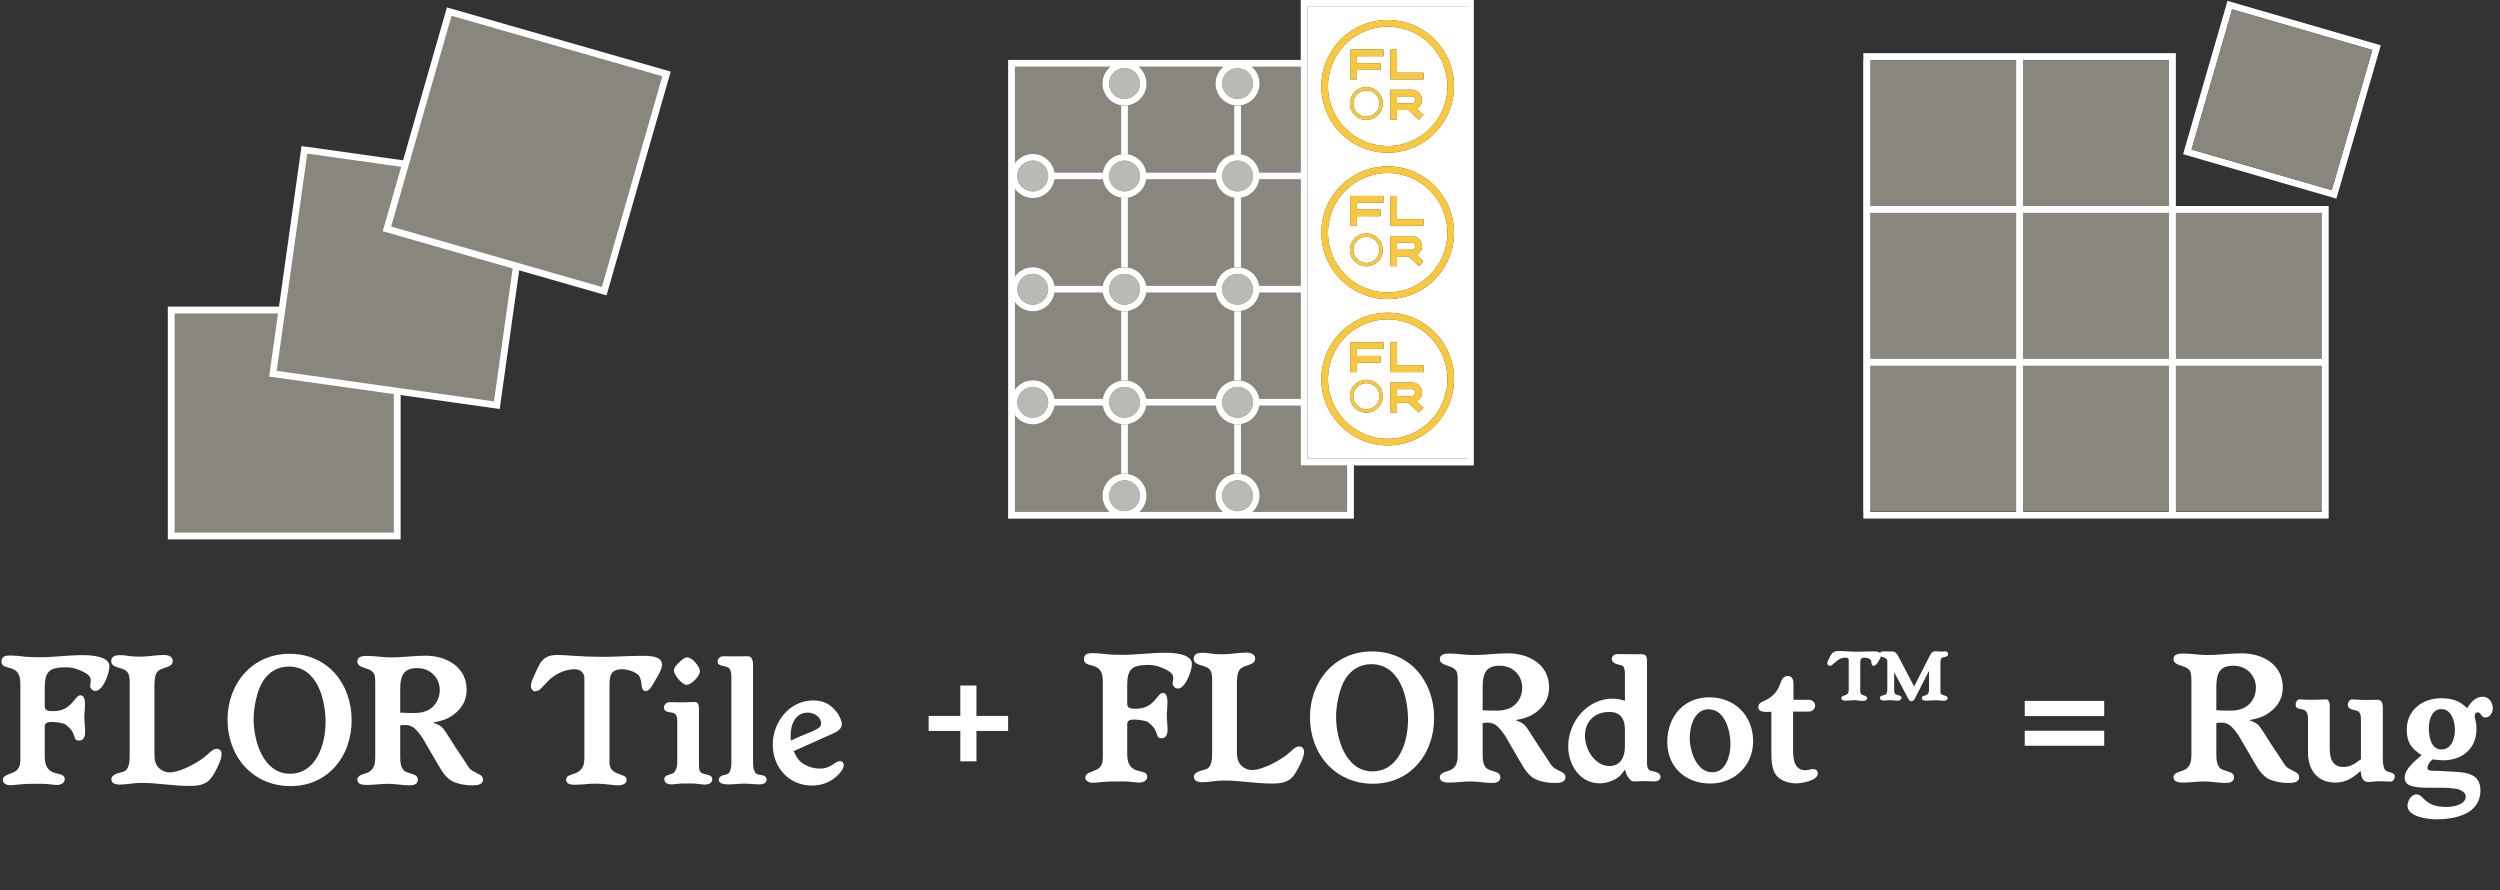 <svg width="455" height="162" viewBox="0 0 455 162" fill="none" xmlns="http://www.w3.org/2000/svg">
<rect x="0" y="0" width="455" height="162" fill="#333333" stroke="none"/>
<g clip-path="url(#clip0_2302_5179)">
<path d="M19.922 121.278C19.922 122.456 18.779 125.748 17.358 125.748C16.769 125.748 16.319 125.159 16.422 124.605C16.457 124.327 16.526 124.085 16.526 123.808C16.526 123.045 15.834 122.63 15.245 122.318C14.101 121.729 13.2 121.452 11.918 121.452C9.008 121.452 8.142 122.214 8.142 125.159V128.554C8.142 129.455 9.077 129.42 9.77 129.42C13.097 129.42 13.582 126.545 14.621 126.545C15.626 126.545 15.452 128.242 15.452 128.866C15.452 129.351 15.348 129.871 15.348 130.356C15.348 131.361 15.487 132.331 15.487 133.301C15.487 133.994 15.245 134.791 14.413 134.791C14.171 134.791 13.893 134.721 13.72 134.514C13.685 134.479 13.374 133.578 13.339 133.509C13.2 133.162 12.992 132.85 12.715 132.573C12.577 132.435 12.092 131.95 11.918 131.846C11.399 131.534 9.978 131.395 9.389 131.395C8.731 131.395 8.142 131.499 8.142 132.261V137.666C8.142 141.928 11.78 140.022 11.78 141.824C11.78 142.552 10.983 142.863 10.359 142.863C9.84 142.863 9.32 142.759 8.835 142.725C7.969 142.621 7.103 142.655 6.236 142.655C5.509 142.655 4.747 142.655 4.019 142.725C3.291 142.794 2.529 142.898 1.767 142.898C1.247 142.898 0.52 142.586 0.52 141.963C0.52 140.785 2.495 140.992 3.257 139.953C3.742 139.295 3.707 138.602 3.707 137.805V124.708C3.707 124.189 3.673 123.461 3.499 122.976C2.737 120.932 0.277 122.006 0.277 120.378C0.277 119.373 1.109 119.304 1.94 119.304C2.598 119.304 3.222 119.373 3.88 119.442C4.989 119.581 6.063 119.615 7.172 119.615C9.805 119.615 12.403 119.234 15.037 119.234C16.319 119.234 19.922 119.338 19.922 121.278ZM40.336 137.32C40.336 138.29 39.297 140.265 38.777 141.096C37.738 142.829 36.317 143.037 34.412 143.037C31.501 143.037 28.591 142.482 25.646 142.482C24.364 142.482 23.082 142.794 21.766 142.794C21.107 142.794 20.276 142.621 20.276 141.824C20.276 140.889 21.731 140.681 22.389 140.473C23.637 140.092 23.602 138.325 23.602 137.285V124.466C23.602 123.773 23.637 123.011 23.256 122.422C22.528 121.278 20.241 121.764 20.241 120.308C20.241 119.442 21.038 119.234 21.766 119.234C22.216 119.234 22.632 119.269 23.082 119.338C23.914 119.477 24.745 119.511 25.611 119.511C27.032 119.511 28.418 119.2 29.804 119.2C30.531 119.2 31.432 119.442 31.432 120.308C31.432 121.59 29.457 121.348 28.66 122.249C28.071 122.907 28.106 124.466 28.106 125.297V136.8C28.106 137.424 28.106 138.082 28.279 138.706C28.591 139.814 29.735 140.577 30.843 140.577C32.887 140.577 36.317 138.671 37.807 137.285C38.223 136.904 38.812 136.28 39.436 136.28C40.059 136.28 40.336 136.731 40.336 137.32ZM63.999 131.118C63.999 137.666 59.669 143.071 52.878 143.071C45.983 143.071 41.41 137.666 41.41 130.98C41.41 124.397 45.914 118.992 52.705 118.992C59.634 118.992 63.999 124.431 63.999 131.118ZM59.253 131.465C59.253 127.307 57.763 121.313 52.566 121.313C50.557 121.313 48.928 122.283 47.854 123.981C46.745 125.748 46.157 128.797 46.157 130.876C46.157 134.825 47.889 140.819 52.774 140.819C57.59 140.819 59.253 135.414 59.253 131.465ZM87.906 141.893C87.906 142.898 86.659 142.933 85.931 142.933C84.857 142.933 83.749 142.759 82.744 142.378C81.358 141.859 80.526 140.542 79.799 139.295L76.923 134.34C76.68 133.959 76.369 133.578 76.091 133.232C75.399 132.4 74.81 131.95 73.701 131.95C73.424 131.95 73.112 131.984 72.835 132.019V137.528C72.835 138.567 72.835 140.126 74.047 140.542L75.364 140.992C75.78 141.131 76.057 141.443 76.057 141.893C76.057 142.759 75.26 142.933 74.567 142.933C73.251 142.933 71.969 142.655 70.652 142.655C69.335 142.655 68.053 142.863 66.772 142.863C66.079 142.863 65.039 142.794 65.039 141.893C65.039 140.958 66.425 140.889 67.049 140.542C68.331 139.884 68.296 138.567 68.296 137.285V124.501C68.296 124.05 68.296 123.53 68.227 123.08C67.915 121.244 65.039 121.902 65.039 120.378C65.039 119.477 66.044 119.373 66.737 119.373C68.227 119.373 69.682 119.65 71.172 119.65C73.251 119.65 75.364 119.338 77.443 119.338C81.219 119.338 84.927 121.348 84.927 125.54C84.927 127.307 84.234 128.658 82.882 129.802C81.6 130.876 80.457 131.187 78.829 131.499C80.284 132.054 80.561 132.331 81.392 133.647C81.912 134.444 82.397 135.241 82.917 136.038C83.575 137.043 84.268 138.013 84.892 139.018C85.134 139.433 85.55 140.057 86.001 140.3L87.317 140.992C87.698 141.2 87.906 141.478 87.906 141.893ZM80.041 125.644C80.041 123.288 78.274 121.59 75.918 121.59C73.251 121.59 72.835 123.253 72.835 125.54V129.698C73.528 129.732 74.255 129.767 74.948 129.767C75.884 129.767 76.611 129.767 77.512 129.42C79.071 128.866 80.041 127.272 80.041 125.644ZM120.493 120.932C120.493 121.798 119.731 123.045 119.28 123.773C119.003 124.258 118.241 125.783 117.548 125.783C116.405 125.783 117.063 123.808 116.197 122.872C115.573 122.214 114.118 121.798 113.217 121.798C111.069 121.798 110.93 123.115 110.93 124.882V137.944C110.93 138.359 110.896 138.844 110.965 139.26C111.381 141.27 114.049 140.681 114.049 141.893C114.049 142.725 113.182 142.933 112.49 142.933C112.039 142.933 111.623 142.898 111.173 142.829C110.238 142.69 109.267 142.621 108.332 142.621C107.119 142.621 105.907 142.829 104.694 142.829C104.036 142.829 103.031 142.759 103.031 141.893C103.031 140.369 106.357 141.616 106.357 138.047V123.253C106.357 123.011 106.184 122.63 106.045 122.456C105.699 121.971 105.11 121.798 104.555 121.798C102.754 121.798 100.918 122.734 99.67 124.016C99.428 124.258 98.388 125.436 98.146 125.575C97.938 125.713 97.626 125.817 97.349 125.817C96.933 125.817 96.621 125.297 96.621 124.916C96.621 124.327 96.864 123.738 97.106 123.219C98.18 120.932 98.527 119.2 101.437 119.2C102.303 119.2 103.204 119.269 104.07 119.338C105.976 119.477 107.882 119.546 109.787 119.546C111.901 119.546 114.049 119.373 116.162 119.373C117.305 119.373 120.493 119.13 120.493 120.932ZM127.383 122.179C127.383 123.045 125.823 124.639 124.957 124.639C124.16 124.639 122.671 122.872 122.671 122.075C122.671 121.417 123.121 121.036 123.571 120.586C123.952 120.204 124.507 119.65 125.096 119.65C125.962 119.65 127.383 121.313 127.383 122.179ZM129.635 141.789C129.635 142.552 128.907 142.794 128.249 142.794C127.902 142.794 127.521 142.725 127.175 142.69C126.447 142.586 125.685 142.586 124.923 142.586C124.403 142.586 123.849 142.586 123.329 142.655C122.948 142.69 122.532 142.759 122.151 142.759C121.562 142.759 120.904 142.517 120.904 141.824C120.904 140.958 122.012 141.062 122.567 140.681C123.017 140.369 123.26 139.503 123.26 138.983V131.534C123.26 130.841 123.294 129.905 122.463 129.732C121.874 129.594 120.834 129.628 120.834 128.797C120.834 128.277 121.285 127.792 121.804 127.792C122.567 127.792 123.294 127.827 124.056 127.827C124.853 127.827 125.65 127.792 126.447 127.757C127.244 127.723 127.209 128.693 127.209 129.282V138.914C127.209 139.295 127.209 139.711 127.279 140.092C127.556 141.304 129.635 140.646 129.635 141.789ZM139.517 141.893C139.517 142.586 138.754 142.759 138.2 142.759C137.299 142.759 136.433 142.621 135.567 142.621C134.562 142.621 133.592 142.759 132.622 142.759C132.068 142.759 130.82 142.725 130.82 141.928C130.82 141.408 131.305 141.166 131.756 141.062C132.033 140.992 132.31 140.958 132.553 140.785C133.003 140.438 133.107 139.468 133.107 138.948V123.149C133.107 122.768 133.072 122.422 132.968 122.075C132.622 120.828 130.613 121.59 130.613 120.378C130.613 119.858 131.063 119.442 131.583 119.442C133.107 119.442 134.666 119.477 136.191 119.442C136.884 119.442 137.057 120.378 137.057 120.897V138.948C137.057 139.329 137.091 139.711 137.195 140.057C137.299 140.334 137.438 140.715 137.715 140.854C138.269 141.166 139.517 140.889 139.517 141.893ZM153.565 139.26C153.565 139.988 152.733 140.889 152.213 141.339C150.966 142.448 149.442 142.967 147.779 142.967C143.552 142.967 140.641 139.641 140.641 135.518C140.641 131.395 143.69 127.48 148.021 127.48C149.857 127.48 151.105 128.139 152.248 129.559C152.664 130.079 153.218 131.118 153.218 131.776C153.218 132.608 152.421 133.128 151.763 133.439L144.453 136.696C145.076 138.082 145.527 138.775 146.947 139.399C147.64 139.711 148.402 139.884 149.164 139.884C151.382 139.884 151.902 138.533 152.872 138.533C153.322 138.533 153.565 138.844 153.565 139.26ZM149.442 131.672C149.442 130.425 148.125 129.698 147.016 129.698C144.764 129.698 143.898 131.846 143.898 133.786C143.898 134.132 143.898 134.444 143.933 134.791C144.764 134.375 145.631 133.994 146.497 133.647C147.12 133.405 148.922 132.747 149.303 132.192C149.407 132.019 149.442 131.846 149.442 131.672Z" fill="white"/>
<path d="M216.93 120.846C216.93 122.024 215.787 125.315 214.366 125.315C213.777 125.315 213.327 124.726 213.431 124.172C213.466 123.895 213.535 123.652 213.535 123.375C213.535 122.613 212.842 122.197 212.253 121.885C211.11 121.296 210.209 121.019 208.927 121.019C206.016 121.019 205.15 121.781 205.15 124.726V128.122C205.15 129.022 206.086 128.988 206.779 128.988C210.105 128.988 210.59 126.112 211.629 126.112C212.634 126.112 212.461 127.81 212.461 128.433C212.461 128.919 212.357 129.438 212.357 129.923C212.357 130.928 212.495 131.898 212.495 132.868C212.495 133.561 212.253 134.358 211.421 134.358C211.179 134.358 210.902 134.289 210.728 134.081C210.694 134.046 210.382 133.145 210.347 133.076C210.209 132.73 210.001 132.418 209.724 132.141C209.585 132.002 209.1 131.517 208.927 131.413C208.407 131.101 206.987 130.963 206.398 130.963C205.739 130.963 205.15 131.067 205.15 131.829V137.234C205.15 141.495 208.788 139.59 208.788 141.391C208.788 142.119 207.991 142.431 207.368 142.431C206.848 142.431 206.328 142.327 205.843 142.292C204.977 142.188 204.111 142.223 203.245 142.223C202.517 142.223 201.755 142.223 201.027 142.292C200.3 142.361 199.538 142.465 198.775 142.465C198.256 142.465 197.528 142.154 197.528 141.53C197.528 140.352 199.503 140.56 200.265 139.52C200.75 138.862 200.716 138.169 200.716 137.372V124.276C200.716 123.756 200.681 123.029 200.508 122.544C199.745 120.499 197.286 121.573 197.286 119.945C197.286 118.94 198.117 118.871 198.949 118.871C199.607 118.871 200.23 118.94 200.889 119.01C201.997 119.148 203.072 119.183 204.18 119.183C206.813 119.183 209.412 118.802 212.045 118.802C213.327 118.802 216.93 118.906 216.93 120.846ZM237.345 136.887C237.345 137.857 236.305 139.832 235.786 140.664C234.746 142.396 233.326 142.604 231.42 142.604C228.51 142.604 225.599 142.05 222.655 142.05C221.373 142.05 220.091 142.361 218.774 142.361C218.116 142.361 217.284 142.188 217.284 141.391C217.284 140.456 218.739 140.248 219.398 140.04C220.645 139.659 220.61 137.892 220.61 136.853V124.033C220.61 123.34 220.645 122.578 220.264 121.989C219.536 120.846 217.25 121.331 217.25 119.876C217.25 119.01 218.046 118.802 218.774 118.802C219.224 118.802 219.64 118.836 220.091 118.906C220.922 119.044 221.754 119.079 222.62 119.079C224.04 119.079 225.426 118.767 226.812 118.767C227.54 118.767 228.441 119.01 228.441 119.876C228.441 121.158 226.466 120.915 225.669 121.816C225.08 122.474 225.114 124.033 225.114 124.865V136.368C225.114 136.991 225.114 137.65 225.288 138.273C225.599 139.382 226.743 140.144 227.852 140.144C229.896 140.144 233.326 138.239 234.816 136.853C235.231 136.472 235.82 135.848 236.444 135.848C237.068 135.848 237.345 136.298 237.345 136.887ZM261.008 130.686C261.008 137.234 256.677 142.639 249.886 142.639C242.992 142.639 238.418 137.234 238.418 130.547C238.418 123.964 242.922 118.559 249.713 118.559C256.642 118.559 261.008 123.999 261.008 130.686ZM256.261 131.032C256.261 126.874 254.771 120.88 249.574 120.88C247.565 120.88 245.937 121.851 244.863 123.548C243.754 125.315 243.165 128.364 243.165 130.443C243.165 134.393 244.897 140.387 249.782 140.387C254.598 140.387 256.261 134.982 256.261 131.032ZM284.914 141.461C284.914 142.465 283.667 142.5 282.94 142.5C281.866 142.5 280.757 142.327 279.752 141.946C278.366 141.426 277.535 140.109 276.807 138.862L273.931 133.908C273.689 133.527 273.377 133.145 273.1 132.799C272.407 131.967 271.818 131.517 270.709 131.517C270.432 131.517 270.12 131.552 269.843 131.586V137.095C269.843 138.135 269.843 139.694 271.056 140.109L272.372 140.56C272.788 140.698 273.065 141.01 273.065 141.461C273.065 142.327 272.268 142.5 271.575 142.5C270.259 142.5 268.977 142.223 267.66 142.223C266.344 142.223 265.062 142.431 263.78 142.431C263.087 142.431 262.048 142.361 262.048 141.461C262.048 140.525 263.433 140.456 264.057 140.109C265.339 139.451 265.304 138.135 265.304 136.853V124.068C265.304 123.618 265.304 123.098 265.235 122.647C264.923 120.811 262.048 121.469 262.048 119.945C262.048 119.044 263.052 118.94 263.745 118.94C265.235 118.94 266.69 119.217 268.18 119.217C270.259 119.217 272.372 118.906 274.451 118.906C278.228 118.906 281.935 120.915 281.935 125.107C281.935 126.874 281.242 128.226 279.891 129.369C278.609 130.443 277.465 130.755 275.837 131.067C277.292 131.621 277.569 131.898 278.401 133.215C278.921 134.012 279.406 134.808 279.925 135.605C280.584 136.61 281.277 137.58 281.9 138.585C282.143 139.001 282.558 139.624 283.009 139.867L284.325 140.56C284.707 140.768 284.914 141.045 284.914 141.461ZM277.05 125.211C277.05 122.855 275.283 121.158 272.927 121.158C270.259 121.158 269.843 122.821 269.843 125.107V129.265C270.536 129.3 271.264 129.334 271.957 129.334C272.892 129.334 273.62 129.334 274.52 128.988C276.08 128.433 277.05 126.84 277.05 125.211ZM302.213 141.391C302.213 141.98 301.589 142.223 301.104 142.223C300.515 142.223 299.891 142.154 299.302 142.154C298.748 142.154 298.194 142.223 297.639 142.223C297.085 142.223 296.877 142.154 296.531 141.738C296.115 141.253 295.942 140.698 295.734 140.075C295.422 140.491 295.145 140.906 294.764 141.253C293.863 142.084 292.338 142.569 291.126 142.569C287.522 142.569 285.409 139.139 285.409 135.848C285.409 131.378 288.874 127.152 293.516 127.152C294.279 127.152 295.006 127.325 295.734 127.533V123.202C295.734 122.613 295.838 121.296 295.11 121.088C294.486 120.915 293.343 120.777 293.343 119.945C293.343 119.425 293.828 119.044 294.313 119.044C295.803 119.044 297.327 119.079 298.817 119.079C299.753 119.079 299.753 119.772 299.753 120.534V138.239C299.753 138.862 299.649 140.075 300.446 140.283C301.035 140.456 302.213 140.525 302.213 141.391ZM295.734 135.917V132.834C295.734 130.893 295.006 129.577 292.893 129.577C290.225 129.577 288.458 131.275 288.458 133.942C288.458 136.368 290.26 139.416 292.927 139.416C294.971 139.416 295.734 137.719 295.734 135.917ZM319.069 134.912C319.069 139.347 315.673 142.604 311.273 142.604C306.804 142.604 303.443 139.624 303.443 135.051C303.443 130.478 306.388 126.909 311.1 126.909C315.742 126.909 319.069 130.27 319.069 134.912ZM314.946 135.467C314.946 133.111 314.01 129.092 310.961 129.092C308.363 129.092 307.531 132.21 307.531 134.289C307.531 136.645 308.744 140.56 311.654 140.56C314.149 140.56 314.946 137.442 314.946 135.467ZM330.844 140.768C330.844 142.084 327.899 142.569 326.929 142.569C325.613 142.569 324.123 142.154 323.257 141.08C322.425 140.005 322.391 138.135 322.391 136.853V129.542C321.698 129.542 320 129.819 320 128.676C320 127.914 320.935 127.637 321.49 127.359C322.598 126.805 323.465 125.835 323.915 124.692C324.227 123.895 324.4 123.029 325.405 123.029C326.202 123.029 326.41 123.756 326.41 124.414V127.359H329.181C329.77 127.359 330.359 127.775 330.359 128.399C330.359 129.022 329.84 129.508 329.216 129.508H326.34V136.298C326.34 137.996 326.444 140.179 328.627 140.179C329.112 140.179 329.562 139.971 330.013 139.971C330.463 139.971 330.844 140.283 330.844 140.768Z" fill="white"/>
<path d="M354.562 119.031C354.562 119.534 353.906 119.578 353.556 119.665C353.184 119.753 353.162 120.322 353.162 120.628V126.033C353.162 126.142 353.184 126.164 353.249 126.252C353.556 126.668 354.475 126.514 354.475 127.061C354.475 127.412 354.059 127.543 353.774 127.543C353.599 127.543 353.424 127.521 353.249 127.499C352.877 127.455 352.483 127.455 352.111 127.455C351.586 127.455 351.061 127.521 350.536 127.521C350.229 127.521 349.77 127.433 349.77 127.04C349.77 126.339 351.083 126.93 351.083 125.552V122.094L348.501 127.127C348.391 127.346 348.173 127.63 347.888 127.63C347.582 127.63 347.407 127.346 347.275 127.105L344.737 122.335V125.464C344.737 126.317 344.846 126.339 345.612 126.558C345.809 126.624 346.072 126.755 346.072 126.996C346.072 127.368 345.7 127.521 345.372 127.521C344.912 127.521 344.474 127.433 344.015 127.433C343.643 127.433 343.271 127.499 342.899 127.499C342.593 127.499 342.155 127.412 342.155 127.018C342.155 126.558 342.79 126.558 343.096 126.449C343.468 126.296 343.49 125.683 343.49 125.355V120.147C342.943 119.425 342.943 119.818 342.33 119.446C342.242 119.862 341.498 121.175 341.061 121.175C340.404 121.175 340.754 120.409 340.426 120.059C340.207 119.818 339.638 119.687 339.332 119.687C338.61 119.687 338.566 120.081 338.566 120.716V126.033C338.566 126.077 338.654 126.208 338.676 126.252C338.982 126.689 339.814 126.536 339.814 127.061C339.814 127.455 339.376 127.565 339.048 127.565C338.501 127.565 337.932 127.433 337.385 127.433C336.925 127.433 336.466 127.521 336.006 127.521C335.656 127.521 335.131 127.499 335.131 127.04C335.131 126.361 336.466 126.865 336.466 125.617V120.125C336.466 119.818 336.159 119.687 335.897 119.687C334.321 119.687 333.73 121.175 333.008 121.175C332.767 121.175 332.571 120.956 332.571 120.738C332.571 120.497 332.68 120.256 332.789 120.037C333.293 119.053 333.446 118.484 334.649 118.484C335.765 118.484 336.903 118.615 338.019 118.615C338.938 118.615 339.857 118.549 340.776 118.549C341.214 118.549 341.827 118.527 342.177 118.834C342.286 118.637 342.483 118.549 342.702 118.549C343.315 118.571 343.84 118.571 344.453 118.571C344.934 118.571 345.284 119.031 345.481 119.425L348.369 124.939L351.214 119.359C351.477 118.834 351.783 118.484 352.418 118.527C352.68 118.549 352.987 118.593 353.249 118.593C353.512 118.593 353.752 118.549 354.015 118.549C354.3 118.549 354.562 118.724 354.562 119.031Z" fill="white"/>
<path d="M418.444 141.461C418.444 142.465 417.197 142.5 416.469 142.5C415.395 142.5 414.286 142.327 413.282 141.946C411.896 141.426 411.064 140.109 410.337 138.862L407.461 133.908C407.218 133.527 406.907 133.145 406.629 132.799C405.937 131.967 405.348 131.517 404.239 131.517C403.962 131.517 403.65 131.552 403.373 131.586V137.095C403.373 138.135 403.373 139.694 404.585 140.109L405.902 140.56C406.318 140.698 406.595 141.01 406.595 141.461C406.595 142.327 405.798 142.5 405.105 142.5C403.788 142.5 402.507 142.223 401.19 142.223C399.873 142.223 398.591 142.431 397.309 142.431C396.617 142.431 395.577 142.361 395.577 141.461C395.577 140.525 396.963 140.456 397.587 140.109C398.869 139.451 398.834 138.135 398.834 136.853V124.068C398.834 123.618 398.834 123.098 398.765 122.647C398.453 120.811 395.577 121.469 395.577 119.945C395.577 119.044 396.582 118.94 397.275 118.94C398.765 118.94 400.22 119.217 401.71 119.217C403.788 119.217 405.902 118.906 407.981 118.906C411.757 118.906 415.464 120.915 415.464 125.107C415.464 126.874 414.771 128.226 413.42 129.369C412.138 130.443 410.995 130.755 409.367 131.067C410.822 131.621 411.099 131.898 411.93 133.215C412.45 134.012 412.935 134.808 413.455 135.605C414.113 136.61 414.806 137.58 415.43 138.585C415.672 139.001 416.088 139.624 416.538 139.867L417.855 140.56C418.236 140.768 418.444 141.045 418.444 141.461ZM410.579 125.211C410.579 122.855 408.812 121.158 406.456 121.158C403.788 121.158 403.373 122.821 403.373 125.107V129.265C404.066 129.3 404.793 129.334 405.486 129.334C406.422 129.334 407.149 129.334 408.05 128.988C409.609 128.433 410.579 126.84 410.579 125.211ZM435.858 141.357C435.858 141.703 435.547 142.258 435.131 142.258C434.334 142.223 433.572 142.188 432.775 142.188C432.186 142.188 431.631 142.327 431.042 142.327C429.864 142.327 429.76 141.218 429.622 140.317C428.236 141.565 426.989 142.431 425.049 142.431C421.792 142.431 420.059 140.144 420.059 137.026V130.824C420.059 128.087 417.807 129.785 417.807 128.191C417.807 127.81 418.05 127.29 418.5 127.29C419.228 127.325 419.955 127.359 420.683 127.359C421.549 127.359 422.45 127.325 423.316 127.29C424.113 127.255 424.009 128.572 424.009 129.092V136.16C424.009 137.927 424.425 139.59 426.504 139.59C427.786 139.59 428.721 138.931 429.691 138.169V131.067C429.691 130.478 429.657 129.508 428.929 129.334C428.271 129.161 427.301 129.126 427.301 128.226C427.301 127.81 427.647 127.255 428.097 127.29C428.86 127.325 429.657 127.394 430.419 127.394C431.181 127.394 431.978 127.359 432.74 127.359C433.641 127.359 433.676 128.33 433.676 128.988V138.169C433.676 138.62 433.71 139.07 433.814 139.486C434.057 140.421 434.369 140.352 435.235 140.629C435.616 140.733 435.858 140.906 435.858 141.357ZM453.691 128.919C453.691 129.715 453.171 130.582 452.305 130.582C451.542 130.582 451.612 129.646 450.919 129.646C450.538 129.646 450.399 129.993 450.399 130.339C450.399 130.686 450.538 131.067 450.607 131.413C450.711 131.829 450.711 132.279 450.711 132.73C450.711 136.264 448.078 138.377 444.682 138.377C444.024 138.377 443.4 138.308 442.742 138.204C442.222 138.62 441.807 139.139 441.807 139.832C441.807 140.317 442.777 140.283 443.089 140.283C443.886 140.283 444.682 140.352 445.479 140.387C448.043 140.56 451.439 140.352 451.439 143.851C451.439 148.182 446.831 149.118 443.366 149.118C441.945 149.118 438.169 148.667 438.169 146.658C438.169 145.826 438.792 144.579 439.763 144.579C440.456 144.579 440.802 145.064 441.252 145.514C442.361 146.623 443.782 146.866 445.306 146.866C446.415 146.866 448.771 146.484 448.771 144.96C448.771 144.336 448.078 143.886 447.593 143.713C446.657 143.366 444.544 143.366 443.539 143.366C442.188 143.366 439.867 143.47 438.619 142.95C437.961 142.673 437.649 142.223 437.649 141.495C437.649 139.936 439.659 138.377 440.733 137.442C438.827 136.194 438.03 135.12 438.03 132.764C438.03 129.23 440.906 127.082 444.267 127.082C446.242 127.082 447.593 127.498 449.013 128.884C449.706 127.81 450.503 126.805 451.889 126.805C452.998 126.805 453.691 127.879 453.691 128.919ZM446.796 132.868C446.796 131.378 446.207 129.057 444.336 129.057C442.569 129.057 442.049 131.067 442.049 132.487C442.049 133.977 442.396 136.402 444.336 136.402C446.172 136.402 446.796 134.393 446.796 132.868Z" fill="white"/>
<path d="M183.476 133.028H177.712V138.559H174.78V133.028H169.016V130.296H174.78V124.765H177.712V130.296H183.476V133.028Z" fill="white"/>
<path d="M382.963 130.329H368.502V127.564H382.963V130.329ZM382.963 135.727H368.502V132.995H382.963V135.727Z" fill="white"/>
<path d="M204.042 77.186C204.245 77.216 204.451 77.236 204.662 77.236C204.456 77.236 204.255 77.216 204.057 77.186C202.327 76.922 200.96 75.555 200.697 73.825H191.927C191.634 75.753 189.97 77.236 187.962 77.236C186.625 77.236 185.449 76.573 184.72 75.566V93.159H201.935C201.144 92.426 200.646 91.382 200.646 90.222C200.646 88.213 202.129 86.549 204.057 86.256C204.255 86.226 204.456 86.206 204.662 86.206C204.451 86.206 204.245 86.226 204.042 86.256V77.186Z" fill="#88867D"/>
<path d="M224.616 77.186C224.818 77.216 225.024 77.236 225.236 77.236C225.029 77.236 224.828 77.216 224.63 77.186C222.901 76.922 221.534 75.555 221.27 73.825H208.628C208.365 75.555 206.998 76.922 205.268 77.186C205.07 77.216 204.869 77.236 204.663 77.236C204.874 77.236 205.08 77.216 205.283 77.186V86.256C205.08 86.226 204.874 86.206 204.663 86.206C204.869 86.206 205.07 86.226 205.268 86.256C207.196 86.549 208.679 88.213 208.679 90.222C208.679 91.382 208.181 92.426 207.391 93.159H222.508C221.718 92.426 221.22 91.382 221.22 90.222C221.22 88.213 222.703 86.549 224.63 86.256C224.828 86.226 225.029 86.206 225.236 86.206C225.024 86.206 224.818 86.226 224.616 86.256V77.186Z" fill="#88867D"/>
<path d="M187.962 69.205C189.97 69.205 191.634 70.688 191.927 72.616C191.957 72.811 191.976 73.01 191.977 73.213L191.978 73.206C191.978 72.995 191.957 72.788 191.927 72.586H200.697C200.667 72.788 200.646 72.995 200.646 73.206L200.647 73.213C200.647 73.01 200.667 72.811 200.697 72.616C200.96 70.886 202.327 69.519 204.057 69.255C204.255 69.225 204.456 69.205 204.662 69.205C204.451 69.205 204.245 69.225 204.042 69.255V56.611C204.245 56.642 204.451 56.662 204.662 56.662C204.456 56.662 204.255 56.642 204.057 56.611C202.327 56.348 200.96 54.981 200.697 53.251H191.927C191.634 55.179 189.97 56.662 187.962 56.662C186.625 56.662 185.449 55.999 184.72 54.992V70.875C185.449 69.868 186.625 69.205 187.962 69.205Z" fill="#88867D"/>
<path d="M225.856 69.255C225.653 69.225 225.447 69.205 225.235 69.205C225.442 69.205 225.643 69.225 225.841 69.255C227.57 69.519 228.938 70.886 229.201 72.616C229.231 72.811 229.25 73.01 229.251 73.213C229.251 73.211 229.251 73.208 229.251 73.206C229.251 72.995 229.231 72.788 229.201 72.586H236.733V53.251H229.201C228.938 54.981 227.57 56.348 225.841 56.611C225.643 56.642 225.442 56.662 225.235 56.662C225.447 56.662 225.653 56.642 225.856 56.611V69.255Z" fill="#88867D"/>
<path d="M236.733 73.825H229.201C228.938 75.555 227.57 76.922 225.841 77.186C225.643 77.216 225.442 77.236 225.235 77.236C225.447 77.236 225.653 77.216 225.856 77.186V86.256C225.653 86.226 225.447 86.206 225.235 86.206C225.442 86.206 225.643 86.226 225.841 86.256C227.768 86.549 229.251 88.213 229.251 90.222C229.251 91.382 228.754 92.426 227.963 93.159H245.167V84.716H236.733V73.825Z" fill="#88867D"/>
<path d="M187.962 28.017C189.97 28.017 191.634 29.5 191.927 31.428C191.957 31.623 191.976 31.822 191.977 32.025C191.977 32.023 191.978 32.02 191.978 32.018C191.978 31.807 191.957 31.601 191.927 31.398H200.697C200.667 31.601 200.646 31.807 200.646 32.018C200.646 32.02 200.647 32.023 200.647 32.025C200.647 31.822 200.667 31.623 200.697 31.428C200.96 29.698 202.327 28.331 204.057 28.067C204.255 28.037 204.456 28.017 204.662 28.017C204.451 28.017 204.245 28.037 204.042 28.067V19.171C204.245 19.201 204.451 19.221 204.662 19.221C204.456 19.221 204.255 19.201 204.057 19.171C202.129 18.877 200.646 17.213 200.646 15.205C200.646 13.978 201.204 12.881 202.075 12.144H184.72V29.687C185.449 28.68 186.625 28.017 187.962 28.017Z" fill="#88867D"/>
<path d="M205.283 48.68C205.08 48.65 204.874 48.629 204.663 48.629C204.869 48.629 205.07 48.65 205.268 48.68C206.998 48.943 208.365 50.311 208.628 52.04C208.658 52.236 208.678 52.435 208.678 52.638L208.679 52.63C208.679 52.419 208.659 52.213 208.628 52.01H221.27C221.24 52.213 221.22 52.419 221.22 52.63L221.22 52.638C221.221 52.435 221.241 52.236 221.27 52.04C221.534 50.311 222.901 48.943 224.63 48.68C224.828 48.65 225.029 48.629 225.236 48.629C225.024 48.629 224.818 48.65 224.616 48.68V35.997C224.818 36.027 225.024 36.048 225.236 36.048C225.029 36.048 224.828 36.027 224.63 35.997C222.901 35.734 221.534 34.366 221.27 32.637H208.628C208.365 34.366 206.998 35.734 205.268 35.997C205.07 36.027 204.869 36.048 204.663 36.048C204.874 36.048 205.08 36.027 205.283 35.997V48.68Z" fill="#88867D"/>
<path d="M205.283 69.255C205.08 69.225 204.874 69.205 204.663 69.205C204.869 69.205 205.07 69.225 205.268 69.255C206.998 69.519 208.365 70.886 208.628 72.616C208.658 72.811 208.678 73.01 208.678 73.213L208.679 73.206C208.679 72.995 208.659 72.788 208.628 72.586H221.27C221.24 72.788 221.22 72.995 221.22 73.206L221.22 73.213C221.221 73.01 221.241 72.811 221.27 72.616C221.534 70.886 222.901 69.519 224.63 69.255C224.828 69.225 225.029 69.205 225.236 69.205C225.024 69.205 224.818 69.225 224.616 69.255V56.611C224.818 56.642 225.024 56.662 225.236 56.662C225.029 56.662 224.828 56.642 224.63 56.611C222.901 56.348 221.534 54.981 221.27 53.251H208.628C208.365 54.981 206.998 56.348 205.268 56.611C205.07 56.642 204.869 56.662 204.663 56.662C204.874 56.662 205.08 56.642 205.283 56.611V69.255Z" fill="#88867D"/>
<path d="M205.283 28.067C205.08 28.037 204.874 28.017 204.663 28.017C204.869 28.017 205.07 28.037 205.268 28.067C206.998 28.331 208.365 29.698 208.628 31.428C208.658 31.623 208.678 31.822 208.678 32.025C208.678 32.023 208.679 32.02 208.679 32.018C208.679 31.807 208.659 31.601 208.628 31.398H221.27C221.24 31.601 221.22 31.807 221.22 32.018C221.22 32.02 221.22 32.023 221.22 32.025C221.221 31.822 221.241 31.623 221.27 31.428C221.534 29.698 222.901 28.331 224.63 28.067C224.828 28.037 225.029 28.017 225.236 28.017C225.024 28.017 224.818 28.037 224.616 28.067V19.171C224.818 19.201 225.024 19.221 225.236 19.221C225.029 19.221 224.828 19.201 224.63 19.171C222.703 18.877 221.22 17.213 221.22 15.205C221.22 13.978 221.778 12.881 222.649 12.144H207.25C208.121 12.881 208.679 13.978 208.679 15.205C208.679 17.213 207.196 18.877 205.268 19.171C205.07 19.201 204.869 19.221 204.663 19.221C204.874 19.221 205.08 19.201 205.283 19.171V28.067Z" fill="#88867D"/>
<path d="M225.856 48.68C225.653 48.65 225.447 48.629 225.235 48.629C225.442 48.629 225.643 48.65 225.841 48.68C227.57 48.943 228.938 50.311 229.201 52.04C229.231 52.236 229.25 52.435 229.251 52.638C229.251 52.636 229.251 52.633 229.251 52.63C229.251 52.419 229.231 52.213 229.201 52.01H236.733V32.637H229.201C228.938 34.366 227.57 35.734 225.841 35.997C225.643 36.027 225.442 36.048 225.235 36.048C225.447 36.048 225.653 36.027 225.856 35.997V48.68Z" fill="#88867D"/>
<path d="M187.962 48.629C189.97 48.629 191.634 50.113 191.927 52.04C191.957 52.236 191.976 52.435 191.977 52.638C191.977 52.636 191.978 52.633 191.978 52.63C191.978 52.419 191.957 52.213 191.927 52.01H200.697C200.667 52.213 200.646 52.419 200.646 52.63C200.646 52.633 200.647 52.636 200.647 52.638C200.647 52.435 200.667 52.236 200.697 52.04C200.96 50.311 202.327 48.943 204.057 48.68C204.255 48.65 204.456 48.629 204.662 48.629C204.451 48.629 204.245 48.65 204.042 48.68V35.997C204.245 36.027 204.451 36.048 204.662 36.048C204.456 36.048 204.255 36.027 204.057 35.997C202.327 35.734 200.96 34.366 200.697 32.637H191.927C191.634 34.564 189.97 36.048 187.962 36.048C186.625 36.048 185.449 35.385 184.72 34.377V50.3C185.449 49.292 186.625 48.629 187.962 48.629Z" fill="#88867D"/>
<path d="M225.856 28.067C225.653 28.037 225.447 28.017 225.235 28.017C225.442 28.017 225.643 28.037 225.841 28.067C227.57 28.331 228.938 29.698 229.201 31.428C229.231 31.623 229.25 31.822 229.251 32.025C229.251 32.023 229.251 32.02 229.251 32.018C229.251 31.807 229.231 31.601 229.201 31.398H236.733V12.144H227.823C228.693 12.881 229.251 13.978 229.251 15.205C229.251 17.213 227.768 18.877 225.841 19.171C225.643 19.201 225.442 19.221 225.235 19.221C225.447 19.221 225.653 19.201 225.856 19.171V28.067Z" fill="#88867D"/>
<path d="M204.042 48.68C204.245 48.65 204.451 48.63 204.662 48.63C204.873 48.63 205.079 48.65 205.282 48.68V35.997C205.079 36.027 204.873 36.048 204.662 36.048C204.451 36.048 204.245 36.027 204.042 35.997V48.68Z" fill="white"/>
<path d="M204.042 28.067C204.245 28.037 204.451 28.016 204.662 28.016C204.873 28.016 205.079 28.037 205.282 28.067V19.17C205.079 19.2 204.873 19.221 204.662 19.221C204.451 19.221 204.245 19.2 204.042 19.17V28.067Z" fill="white"/>
<path d="M204.042 69.255C204.245 69.225 204.451 69.205 204.662 69.205C204.873 69.205 205.079 69.225 205.282 69.255V56.612C205.079 56.642 204.873 56.662 204.662 56.662C204.451 56.662 204.245 56.642 204.042 56.612V69.255Z" fill="white"/>
<path d="M205.282 77.186C205.079 77.216 204.873 77.236 204.662 77.236C204.451 77.236 204.245 77.216 204.042 77.186V86.256C204.245 86.226 204.451 86.206 204.662 86.206C204.873 86.206 205.079 86.226 205.282 86.256V77.186Z" fill="white"/>
<path d="M224.616 69.255C224.819 69.225 225.025 69.205 225.236 69.205C225.448 69.205 225.654 69.225 225.856 69.255V56.612C225.654 56.642 225.448 56.662 225.236 56.662C225.025 56.662 224.819 56.642 224.616 56.612V69.255Z" fill="white"/>
<path d="M224.616 48.68C224.819 48.65 225.025 48.63 225.236 48.63C225.448 48.63 225.654 48.65 225.856 48.68V35.997C225.654 36.027 225.448 36.048 225.236 36.048C225.025 36.048 224.819 36.027 224.616 35.997V48.68Z" fill="white"/>
<path d="M225.856 77.186C225.654 77.216 225.448 77.236 225.236 77.236C225.025 77.236 224.819 77.216 224.616 77.186V86.256C224.819 86.226 225.025 86.206 225.236 86.206C225.448 86.206 225.654 86.226 225.856 86.256V77.186Z" fill="white"/>
<path d="M224.616 28.067C224.819 28.037 225.025 28.016 225.236 28.016C225.448 28.016 225.654 28.037 225.856 28.067V19.17C225.654 19.2 225.448 19.221 225.236 19.221C225.025 19.221 224.819 19.2 224.616 19.17V28.067Z" fill="white"/>
<path d="M201.856 15.204C201.856 16.543 202.801 17.663 204.057 17.941C204.253 17.984 204.454 18.01 204.662 18.01C204.87 18.01 205.072 17.984 205.267 17.941C206.524 17.663 207.468 16.543 207.468 15.204C207.468 13.866 206.524 12.746 205.267 12.468C205.072 12.425 204.87 12.399 204.662 12.399C204.454 12.399 204.253 12.425 204.057 12.468C202.801 12.746 201.856 13.866 201.856 15.204Z" fill="#BAB9B3"/>
<path d="M205.267 49.91C205.072 49.867 204.87 49.84 204.662 49.84C204.454 49.84 204.253 49.867 204.057 49.91C202.996 50.145 202.161 50.98 201.926 52.041C201.883 52.236 201.856 52.438 201.856 52.646C201.856 52.854 201.883 53.056 201.926 53.251C202.161 54.312 202.996 55.148 204.057 55.382C204.253 55.425 204.454 55.452 204.662 55.452C204.87 55.452 205.072 55.425 205.267 55.382C206.328 55.148 207.164 54.312 207.398 53.251C207.442 53.056 207.468 52.854 207.468 52.646C207.468 52.438 207.442 52.236 207.398 52.041C207.164 50.98 206.328 50.145 205.267 49.91Z" fill="#BAB9B3"/>
<path d="M205.267 70.484C205.072 70.441 204.87 70.414 204.662 70.414C204.454 70.414 204.253 70.441 204.057 70.484C202.996 70.719 202.161 71.554 201.926 72.615C201.883 72.81 201.856 73.012 201.856 73.22C201.856 73.428 201.883 73.63 201.926 73.825C202.161 74.886 202.996 75.722 204.057 75.956C204.253 75.999 204.454 76.026 204.662 76.026C204.87 76.026 205.072 75.999 205.267 75.956C206.328 75.722 207.164 74.886 207.398 73.825C207.442 73.63 207.468 73.428 207.468 73.22C207.468 73.012 207.442 72.81 207.398 72.615C207.164 71.554 206.328 70.719 205.267 70.484Z" fill="#BAB9B3"/>
<path d="M207.468 90.222C207.468 88.883 206.524 87.764 205.267 87.486C205.072 87.443 204.87 87.416 204.662 87.416C204.454 87.416 204.253 87.443 204.057 87.486C202.801 87.764 201.856 88.883 201.856 90.222C201.856 91.561 202.801 92.68 204.057 92.958C204.253 93.001 204.454 93.028 204.662 93.028C204.87 93.028 205.072 93.001 205.267 92.958C206.524 92.68 207.468 91.561 207.468 90.222Z" fill="#BAB9B3"/>
<path d="M205.267 29.297C205.072 29.253 204.87 29.227 204.662 29.227C204.454 29.227 204.253 29.253 204.057 29.297C202.996 29.531 202.161 30.366 201.926 31.427C201.883 31.623 201.856 31.824 201.856 32.033C201.856 32.241 201.883 32.442 201.926 32.638C202.161 33.699 202.996 34.534 204.057 34.769C204.253 34.812 204.454 34.838 204.662 34.838C204.87 34.838 205.072 34.812 205.267 34.769C206.328 34.534 207.164 33.699 207.398 32.638C207.442 32.442 207.468 32.241 207.468 32.033C207.468 31.824 207.442 31.623 207.398 31.427C207.164 30.366 206.328 29.531 205.267 29.297Z" fill="#BAB9B3"/>
<path d="M187.963 55.452C189.302 55.452 190.421 54.508 190.699 53.251C190.742 53.056 190.769 52.854 190.769 52.646C190.769 52.438 190.742 52.236 190.699 52.041C190.421 50.785 189.302 49.84 187.963 49.84C186.624 49.84 185.505 50.785 185.227 52.041C185.184 52.236 185.157 52.438 185.157 52.646C185.157 52.854 185.184 53.056 185.227 53.251C185.505 54.508 186.624 55.452 187.963 55.452Z" fill="#BAB9B3"/>
<path d="M187.963 76.026C189.302 76.026 190.421 75.082 190.699 73.825C190.742 73.63 190.769 73.428 190.769 73.22C190.769 73.012 190.742 72.81 190.699 72.615C190.421 71.359 189.302 70.414 187.963 70.414C186.624 70.414 185.505 71.359 185.227 72.615C185.184 72.81 185.157 73.012 185.157 73.22C185.157 73.428 185.184 73.63 185.227 73.825C185.505 75.082 186.624 76.026 187.963 76.026Z" fill="#BAB9B3"/>
<path d="M187.963 34.838C189.302 34.838 190.421 33.894 190.699 32.638C190.742 32.442 190.769 32.241 190.769 32.033C190.769 31.824 190.742 31.623 190.699 31.427C190.421 30.171 189.302 29.227 187.963 29.227C186.624 29.227 185.505 30.171 185.227 31.427C185.184 31.623 185.157 31.824 185.157 32.033C185.157 32.241 185.184 32.442 185.227 32.638C185.505 33.894 186.624 34.838 187.963 34.838Z" fill="#BAB9B3"/>
<path d="M222.431 15.204C222.431 16.543 223.375 17.663 224.631 17.941C224.827 17.984 225.028 18.01 225.236 18.01C225.445 18.01 225.646 17.984 225.842 17.941C227.098 17.663 228.042 16.543 228.042 15.204C228.042 13.866 227.098 12.746 225.842 12.468C225.646 12.425 225.445 12.399 225.236 12.399C225.028 12.399 224.827 12.425 224.631 12.468C223.375 12.746 222.431 13.866 222.431 15.204Z" fill="#BAB9B3"/>
<path d="M225.842 49.91C225.646 49.867 225.445 49.84 225.236 49.84C225.028 49.84 224.827 49.867 224.631 49.91C223.57 50.145 222.735 50.98 222.5 52.041C222.457 52.236 222.431 52.438 222.431 52.646C222.431 52.854 222.457 53.056 222.5 53.251C222.735 54.312 223.57 55.148 224.631 55.382C224.827 55.425 225.028 55.452 225.236 55.452C225.445 55.452 225.646 55.425 225.842 55.382C226.903 55.148 227.738 54.312 227.973 53.251C228.016 53.056 228.042 52.854 228.042 52.646C228.042 52.438 228.016 52.236 227.973 52.041C227.738 50.98 226.903 50.145 225.842 49.91Z" fill="#BAB9B3"/>
<path d="M225.842 70.484C225.646 70.441 225.445 70.414 225.236 70.414C225.028 70.414 224.827 70.441 224.631 70.484C223.57 70.719 222.735 71.554 222.5 72.615C222.457 72.81 222.431 73.012 222.431 73.22C222.431 73.428 222.457 73.63 222.5 73.825C222.735 74.886 223.57 75.722 224.631 75.956C224.827 75.999 225.028 76.026 225.236 76.026C225.445 76.026 225.646 75.999 225.842 75.956C226.903 75.722 227.738 74.886 227.973 73.825C228.016 73.63 228.042 73.428 228.042 73.22C228.042 73.012 228.016 72.81 227.973 72.615C227.738 71.554 226.903 70.719 225.842 70.484Z" fill="#BAB9B3"/>
<path d="M228.042 90.222C228.042 88.883 227.098 87.764 225.842 87.486C225.646 87.443 225.445 87.416 225.236 87.416C225.028 87.416 224.827 87.443 224.631 87.486C223.375 87.764 222.431 88.883 222.431 90.222C222.431 91.561 223.375 92.68 224.631 92.958C224.827 93.001 225.028 93.028 225.236 93.028C225.445 93.028 225.646 93.001 225.842 92.958C227.098 92.68 228.042 91.561 228.042 90.222Z" fill="#BAB9B3"/>
<path d="M225.842 29.297C225.646 29.253 225.445 29.227 225.236 29.227C225.028 29.227 224.827 29.253 224.631 29.297C223.57 29.531 222.735 30.366 222.5 31.427C222.457 31.623 222.431 31.824 222.431 32.033C222.431 32.241 222.457 32.442 222.5 32.638C222.735 33.699 223.57 34.534 224.631 34.769C224.827 34.812 225.028 34.838 225.236 34.838C225.445 34.838 225.646 34.812 225.842 34.769C226.903 34.534 227.738 33.699 227.973 32.638C228.016 32.442 228.042 32.241 228.042 32.033C228.042 31.824 228.016 31.623 227.973 31.427C227.738 30.366 226.903 29.531 225.842 29.297Z" fill="#BAB9B3"/>
<path d="M237.974 83.477H266.995V1.24H237.974V83.477ZM252.561 3.637C259.219 3.637 264.636 9.054 264.636 15.712C264.636 22.37 259.219 27.787 252.561 27.787C245.903 27.787 240.486 22.37 240.486 15.712C240.486 9.054 245.903 3.637 252.561 3.637ZM252.561 30.276C259.219 30.276 264.636 35.693 264.636 42.351C264.636 49.009 259.219 54.426 252.561 54.426C245.903 54.426 240.486 49.009 240.486 42.351C240.486 35.693 245.903 30.276 252.561 30.276ZM252.561 56.916C259.219 56.916 264.636 62.333 264.636 68.991C264.636 75.649 259.219 81.065 252.561 81.065C245.903 81.065 240.486 75.649 240.486 68.991C240.486 62.333 245.903 56.916 252.561 56.916Z" fill="white"/>
<path d="M257.606 44.815C257.606 44.464 257.32 44.178 256.969 44.178H254.245V45.452H256.969C257.32 45.452 257.606 45.166 257.606 44.815Z" fill="white"/>
<path d="M257.606 18.175C257.606 17.824 257.32 17.538 256.969 17.538H254.245V18.812H256.969C257.32 18.812 257.606 18.526 257.606 18.175Z" fill="white"/>
<path d="M248.677 74.496C249.993 74.496 251.059 73.429 251.059 72.113C251.059 70.797 249.993 69.731 248.677 69.731C247.361 69.731 246.294 70.797 246.294 72.113C246.294 73.429 247.361 74.496 248.677 74.496Z" fill="white"/>
<path d="M248.677 47.857C249.99 47.857 251.059 46.788 251.059 45.475C251.059 44.161 249.99 43.092 248.677 43.092C247.363 43.092 246.294 44.161 246.294 45.475C246.294 46.788 247.363 47.857 248.677 47.857Z" fill="white"/>
<path d="M252.561 53.216C258.552 53.216 263.426 48.343 263.426 42.352C263.426 36.361 258.552 31.487 252.561 31.487C246.57 31.487 241.696 36.361 241.696 42.352C241.696 48.343 246.57 53.216 252.561 53.216ZM253.044 35.655H254.254V39.883H259.096V41.093H253.044V35.655ZM253.035 46.663V42.968H256.969C257.988 42.968 258.817 43.797 258.817 44.815C258.817 45.513 258.412 46.1 257.84 46.415C258.201 46.751 258.644 47.16 259.067 47.548L258.25 48.44C257.182 47.462 256.635 46.961 256.348 46.663H254.245V48.432H253.035V46.663ZM245.748 35.655H251.8V36.865H246.958V38.144H251.265V39.354H246.958V41.093H245.748V35.655ZM248.677 42.487C250.324 42.487 251.665 43.827 251.665 45.475C251.665 47.122 250.324 48.463 248.677 48.463C247.029 48.463 245.689 47.122 245.689 45.475C245.689 43.827 247.029 42.487 248.677 42.487Z" fill="white"/>
<path d="M252.561 79.855C258.552 79.855 263.426 74.981 263.426 68.99C263.426 62.999 258.552 58.125 252.561 58.125C246.57 58.125 241.696 62.999 241.696 68.99C241.696 74.981 246.57 79.855 252.561 79.855ZM253.044 62.293H254.254V66.521H259.096V67.731H253.044V62.293ZM253.035 73.301V69.606H256.969C257.988 69.606 258.817 70.434 258.817 71.453C258.817 72.151 258.412 72.739 257.84 73.053C258.201 73.389 258.644 73.799 259.067 74.186L258.25 75.079C257.182 74.101 256.635 73.599 256.348 73.301H254.245V75.071H253.035V73.301ZM245.748 62.293H251.8V63.503H246.958V64.782H251.265V65.992H246.958V67.731H245.748V62.293ZM248.677 69.126C250.324 69.126 251.665 70.466 251.665 72.113C251.665 73.761 250.324 75.101 248.677 75.101C247.029 75.101 245.689 73.761 245.689 72.113C245.689 70.466 247.029 69.126 248.677 69.126Z" fill="white"/>
<path d="M257.606 71.454C257.606 71.103 257.32 70.817 256.969 70.817H254.245V72.091H256.969C257.32 72.091 257.606 71.806 257.606 71.454Z" fill="white"/>
<path d="M248.677 21.218C249.993 21.218 251.059 20.151 251.059 18.835C251.059 17.519 249.993 16.452 248.677 16.452C247.361 16.452 246.294 17.519 246.294 18.835C246.294 20.151 247.361 21.218 248.677 21.218Z" fill="white"/>
<path d="M252.561 26.576C258.552 26.576 263.426 21.702 263.426 15.711C263.426 9.721 258.552 4.846 252.561 4.846C246.57 4.846 241.696 9.721 241.696 15.711C241.696 21.702 246.57 26.576 252.561 26.576ZM253.044 9.015H254.254V13.243H259.096V14.453H253.044V9.015ZM253.035 20.022V16.328H256.969C257.988 16.328 258.817 17.156 258.817 18.175C258.817 18.873 258.412 19.46 257.84 19.774C258.201 20.111 258.644 20.52 259.067 20.908L258.25 21.8C257.182 20.822 256.635 20.32 256.348 20.022H254.245V21.792H253.035V20.022ZM245.748 9.015H251.8V10.225H246.958V11.503H251.265V12.714H246.958V14.453H245.748V9.015ZM248.677 15.847C250.324 15.847 251.665 17.187 251.665 18.834C251.665 20.482 250.324 21.822 248.677 21.822C247.029 21.822 245.689 20.482 245.689 18.834C245.689 17.187 247.029 15.847 248.677 15.847Z" fill="white"/>
<path d="M236.733 0V10.903H183.48V94.4H246.407V84.717H268.235V0H236.733ZM225.84 12.469C227.096 12.747 228.041 13.866 228.041 15.205C228.041 16.544 227.096 17.663 225.84 17.941C225.644 17.984 225.443 18.011 225.235 18.011C225.027 18.011 224.825 17.984 224.63 17.941C223.373 17.663 222.429 16.544 222.429 15.205C222.429 13.866 223.373 12.747 224.63 12.469C224.825 12.425 225.027 12.399 225.235 12.399C225.443 12.399 225.644 12.425 225.84 12.469ZM205.267 12.469C206.524 12.747 207.468 13.866 207.468 15.205C207.468 16.544 206.524 17.663 205.267 17.941C205.072 17.984 204.87 18.011 204.662 18.011C204.454 18.011 204.253 17.984 204.057 17.941C202.801 17.663 201.856 16.544 201.856 15.205C201.856 13.866 202.801 12.747 204.057 12.469C204.253 12.425 204.454 12.399 204.662 12.399C204.87 12.399 205.072 12.425 205.267 12.469ZM184.72 12.143H202.075C201.204 12.881 200.646 13.977 200.646 15.205C200.646 17.213 202.129 18.877 204.057 19.17C204.255 19.2 204.456 19.221 204.662 19.221C204.869 19.221 205.069 19.2 205.267 19.17C207.195 18.877 208.678 17.213 208.678 15.205C208.678 13.977 208.12 12.881 207.249 12.143H222.648C221.777 12.881 221.219 13.977 221.219 15.205C221.219 17.213 222.702 18.877 224.63 19.17C224.828 19.2 225.029 19.221 225.235 19.221C225.441 19.221 225.642 19.2 225.84 19.17C227.768 18.877 229.251 17.213 229.251 15.205C229.251 13.977 228.693 12.881 227.822 12.143H236.733V31.397H229.2C229.23 31.6 229.251 31.806 229.251 32.017C229.251 32.02 229.25 32.022 229.25 32.025C229.25 31.821 229.23 31.623 229.2 31.427C228.937 29.698 227.57 28.33 225.84 28.067C225.642 28.037 225.441 28.016 225.235 28.016C225.029 28.016 224.828 28.037 224.63 28.067C222.9 28.33 221.533 29.698 221.269 31.427C221.24 31.623 221.22 31.821 221.219 32.025C221.219 32.022 221.219 32.02 221.219 32.017C221.219 31.806 221.239 31.6 221.269 31.397H208.628C208.658 31.6 208.678 31.806 208.678 32.017C208.678 32.02 208.678 32.022 208.678 32.025C208.677 31.821 208.657 31.623 208.628 31.427C208.364 29.698 206.997 28.33 205.267 28.067C205.069 28.037 204.869 28.016 204.662 28.016C204.456 28.016 204.255 28.037 204.057 28.067C202.327 28.33 200.96 29.698 200.697 31.427C200.667 31.623 200.647 31.821 200.647 32.025C200.647 32.022 200.646 32.02 200.646 32.017C200.646 31.806 200.667 31.6 200.697 31.397H191.927C191.957 31.6 191.977 31.806 191.977 32.017C191.977 32.02 191.977 32.022 191.977 32.025C191.976 31.821 191.957 31.623 191.927 31.427C191.634 29.5 189.97 28.016 187.962 28.016C186.625 28.016 185.449 28.679 184.72 29.687V12.143ZM228.041 32.032C228.041 32.241 228.014 32.442 227.971 32.638C227.736 33.699 226.901 34.534 225.84 34.768C225.644 34.812 225.443 34.838 225.235 34.838C225.027 34.838 224.825 34.812 224.63 34.768C223.569 34.534 222.733 33.699 222.499 32.638C222.455 32.442 222.429 32.241 222.429 32.032C222.429 31.824 222.455 31.623 222.499 31.427C222.733 30.366 223.569 29.531 224.63 29.296C224.825 29.253 225.027 29.227 225.235 29.227C225.443 29.227 225.644 29.253 225.84 29.296C226.901 29.531 227.736 30.366 227.971 31.427C228.014 31.623 228.041 31.824 228.041 32.032ZM207.468 32.032C207.468 32.241 207.442 32.442 207.398 32.638C207.164 33.699 206.328 34.534 205.267 34.768C205.072 34.812 204.87 34.838 204.662 34.838C204.454 34.838 204.253 34.812 204.057 34.768C202.996 34.534 202.161 33.699 201.926 32.638C201.883 32.442 201.856 32.241 201.856 32.032C201.856 31.824 201.883 31.623 201.926 31.427C202.161 30.366 202.996 29.531 204.057 29.296C204.253 29.253 204.454 29.227 204.662 29.227C204.87 29.227 205.072 29.253 205.267 29.296C206.328 29.531 207.164 30.366 207.398 31.427C207.442 31.623 207.468 31.824 207.468 32.032ZM185.156 32.032C185.156 31.824 185.182 31.623 185.225 31.427C185.503 30.171 186.623 29.227 187.962 29.227C189.3 29.227 190.42 30.171 190.698 31.427C190.741 31.623 190.767 31.824 190.767 32.032C190.767 32.241 190.741 32.442 190.698 32.638C190.42 33.894 189.3 34.838 187.962 34.838C186.623 34.838 185.503 33.894 185.225 32.638C185.182 32.442 185.156 32.241 185.156 32.032ZM184.72 34.378C185.449 35.385 186.625 36.048 187.962 36.048C189.97 36.048 191.634 34.565 191.927 32.638H200.697C200.96 34.367 202.327 35.734 204.057 35.998C204.255 36.028 204.456 36.048 204.662 36.048C204.869 36.048 205.069 36.028 205.267 35.998C206.997 35.734 208.364 34.367 208.628 32.638H221.269C221.533 34.367 222.9 35.734 224.63 35.998C224.828 36.028 225.029 36.048 225.235 36.048C225.441 36.048 225.642 36.028 225.84 35.998C227.57 35.734 228.937 34.367 229.2 32.638H236.733V52.011H229.2C229.23 52.214 229.251 52.42 229.251 52.631C229.251 52.634 229.25 52.636 229.25 52.639C229.25 52.435 229.23 52.236 229.2 52.041C228.937 50.311 227.57 48.944 225.84 48.681C225.642 48.651 225.441 48.63 225.235 48.63C225.029 48.63 224.828 48.651 224.63 48.681C222.9 48.944 221.533 50.311 221.269 52.041C221.24 52.236 221.22 52.435 221.219 52.639C221.219 52.636 221.219 52.634 221.219 52.631C221.219 52.42 221.239 52.214 221.269 52.011H208.628C208.658 52.214 208.678 52.42 208.678 52.631C208.678 52.634 208.678 52.636 208.678 52.639C208.677 52.435 208.657 52.236 208.628 52.041C208.364 50.311 206.997 48.944 205.267 48.681C205.069 48.651 204.869 48.63 204.662 48.63C204.456 48.63 204.255 48.651 204.057 48.681C202.327 48.944 200.96 50.311 200.697 52.041C200.667 52.236 200.647 52.435 200.647 52.639C200.647 52.636 200.646 52.634 200.646 52.631C200.646 52.42 200.667 52.214 200.697 52.011H191.927C191.957 52.214 191.977 52.42 191.977 52.631C191.977 52.634 191.977 52.636 191.977 52.639C191.976 52.435 191.957 52.236 191.927 52.041C191.634 50.113 189.97 48.63 187.962 48.63C186.625 48.63 185.449 49.293 184.72 50.3V34.378ZM228.041 52.646C228.041 52.854 228.014 53.056 227.971 53.251C227.736 54.312 226.901 55.147 225.84 55.382C225.644 55.425 225.443 55.452 225.235 55.452C225.027 55.452 224.825 55.425 224.63 55.382C223.569 55.147 222.733 54.312 222.499 53.251C222.455 53.056 222.429 52.854 222.429 52.646C222.429 52.438 222.455 52.236 222.499 52.041C222.733 50.98 223.569 50.145 224.63 49.91C224.825 49.867 225.027 49.84 225.235 49.84C225.443 49.84 225.644 49.867 225.84 49.91C226.901 50.145 227.736 50.98 227.971 52.041C228.014 52.236 228.041 52.438 228.041 52.646ZM207.468 52.646C207.468 52.854 207.442 53.056 207.398 53.251C207.164 54.312 206.328 55.147 205.267 55.382C205.072 55.425 204.87 55.452 204.662 55.452C204.454 55.452 204.253 55.425 204.057 55.382C202.996 55.147 202.161 54.312 201.926 53.251C201.883 53.056 201.856 52.854 201.856 52.646C201.856 52.438 201.883 52.236 201.926 52.041C202.161 50.98 202.996 50.145 204.057 49.91C204.253 49.867 204.454 49.84 204.662 49.84C204.87 49.84 205.072 49.867 205.267 49.91C206.328 50.145 207.164 50.98 207.398 52.041C207.442 52.236 207.468 52.438 207.468 52.646ZM185.156 52.646C185.156 52.438 185.182 52.236 185.225 52.041C185.503 50.784 186.623 49.84 187.962 49.84C189.3 49.84 190.42 50.784 190.698 52.041C190.741 52.236 190.767 52.438 190.767 52.646C190.767 52.854 190.741 53.056 190.698 53.251C190.42 54.508 189.3 55.452 187.962 55.452C186.623 55.452 185.503 54.508 185.225 53.251C185.182 53.056 185.156 52.854 185.156 52.646ZM184.72 54.991C185.449 55.999 186.625 56.662 187.962 56.662C189.97 56.662 191.634 55.178 191.927 53.251H200.697C200.96 54.981 202.327 56.348 204.057 56.611C204.255 56.641 204.456 56.662 204.662 56.662C204.869 56.662 205.069 56.641 205.267 56.611C206.997 56.348 208.364 54.981 208.628 53.251H221.269C221.533 54.981 222.9 56.348 224.63 56.611C224.828 56.641 225.029 56.662 225.235 56.662C225.441 56.662 225.642 56.641 225.84 56.611C227.57 56.348 228.937 54.981 229.2 53.251H236.733V72.586H229.2C229.23 72.788 229.251 72.994 229.251 73.206C229.251 73.208 229.25 73.211 229.25 73.213C229.25 73.01 229.23 72.811 229.2 72.615C228.937 70.886 227.57 69.518 225.84 69.255C225.642 69.225 225.441 69.205 225.235 69.205C225.029 69.205 224.828 69.225 224.63 69.255C222.9 69.518 221.533 70.886 221.269 72.615C221.24 72.811 221.22 73.01 221.219 73.213C221.219 73.211 221.219 73.208 221.219 73.206C221.219 72.994 221.239 72.788 221.269 72.586H208.628C208.658 72.788 208.678 72.994 208.678 73.206C208.678 73.208 208.678 73.211 208.678 73.213C208.677 73.01 208.657 72.811 208.628 72.615C208.364 70.886 206.997 69.518 205.267 69.255C205.069 69.225 204.869 69.205 204.662 69.205C204.456 69.205 204.255 69.225 204.057 69.255C202.327 69.518 200.96 70.886 200.697 72.615C200.667 72.811 200.647 73.01 200.647 73.213C200.647 73.211 200.646 73.208 200.646 73.206C200.646 72.994 200.667 72.788 200.697 72.586H191.927C191.957 72.788 191.977 72.994 191.977 73.206C191.977 73.208 191.977 73.211 191.977 73.213C191.976 73.01 191.957 72.811 191.927 72.615C191.634 70.688 189.97 69.205 187.962 69.205C186.625 69.205 185.449 69.868 184.72 70.875V54.991ZM228.041 73.221C228.041 73.429 228.014 73.63 227.971 73.826C227.736 74.887 226.901 75.722 225.84 75.957C225.644 76 225.443 76.026 225.235 76.026C225.027 76.026 224.825 76 224.63 75.957C223.569 75.722 222.733 74.887 222.499 73.826C222.455 73.63 222.429 73.429 222.429 73.221C222.429 73.012 222.455 72.811 222.499 72.615C222.733 71.555 223.569 70.719 224.63 70.484C224.825 70.441 225.027 70.415 225.235 70.415C225.443 70.415 225.644 70.441 225.84 70.484C226.901 70.719 227.736 71.555 227.971 72.615C228.014 72.811 228.041 73.012 228.041 73.221ZM207.468 73.221C207.468 73.429 207.442 73.63 207.398 73.826C207.164 74.887 206.328 75.722 205.267 75.957C205.072 76 204.87 76.026 204.662 76.026C204.454 76.026 204.253 76 204.057 75.957C202.996 75.722 202.161 74.887 201.926 73.826C201.883 73.63 201.856 73.429 201.856 73.221C201.856 73.012 201.883 72.811 201.926 72.615C202.161 71.555 202.996 70.719 204.057 70.484C204.253 70.441 204.454 70.415 204.662 70.415C204.87 70.415 205.072 70.441 205.267 70.484C206.328 70.719 207.164 71.555 207.398 72.615C207.442 72.811 207.468 73.012 207.468 73.221ZM185.156 73.221C185.156 73.012 185.182 72.811 185.225 72.615C185.503 71.359 186.623 70.415 187.962 70.415C189.3 70.415 190.42 71.359 190.698 72.615C190.741 72.811 190.767 73.012 190.767 73.221C190.767 73.429 190.741 73.63 190.698 73.826C190.42 75.082 189.3 76.026 187.962 76.026C186.623 76.026 185.503 75.082 185.225 73.826C185.182 73.63 185.156 73.429 185.156 73.221ZM204.057 92.958C202.801 92.68 201.856 91.561 201.856 90.222C201.856 88.883 202.801 87.764 204.057 87.486C204.253 87.442 204.454 87.416 204.662 87.416C204.87 87.416 205.072 87.442 205.267 87.486C206.524 87.764 207.468 88.883 207.468 90.222C207.468 91.561 206.524 92.68 205.267 92.958C205.072 93.001 204.87 93.028 204.662 93.028C204.454 93.028 204.253 93.001 204.057 92.958ZM224.63 92.958C223.373 92.68 222.429 91.561 222.429 90.222C222.429 88.883 223.373 87.764 224.63 87.486C224.825 87.442 225.027 87.416 225.235 87.416C225.443 87.416 225.644 87.442 225.84 87.486C227.096 87.764 228.041 88.883 228.041 90.222C228.041 91.561 227.096 92.68 225.84 92.958C225.644 93.001 225.443 93.028 225.235 93.028C225.027 93.028 224.825 93.001 224.63 92.958ZM245.167 93.16H227.962C228.753 92.427 229.251 91.383 229.251 90.222C229.251 88.214 227.768 86.55 225.84 86.257C225.642 86.226 225.441 86.206 225.235 86.206C225.029 86.206 224.828 86.226 224.63 86.257C222.702 86.55 221.219 88.214 221.219 90.222C221.219 91.383 221.717 92.427 222.507 93.16H207.39C208.18 92.427 208.678 91.383 208.678 90.222C208.678 88.214 207.195 86.55 205.267 86.257C205.069 86.226 204.869 86.206 204.662 86.206C204.456 86.206 204.255 86.226 204.057 86.257C202.129 86.55 200.646 88.214 200.646 90.222C200.646 91.383 201.144 92.427 201.935 93.16H184.72V75.566C185.449 76.573 186.625 77.237 187.962 77.237C189.97 77.237 191.634 75.753 191.927 73.826H200.697C200.96 75.555 202.327 76.923 204.057 77.186C204.255 77.216 204.456 77.237 204.662 77.237C204.869 77.237 205.069 77.216 205.267 77.186C206.997 76.923 208.364 75.555 208.628 73.826H221.269C221.533 75.555 222.9 76.923 224.63 77.186C224.828 77.216 225.029 77.237 225.235 77.237C225.441 77.237 225.642 77.216 225.84 77.186C227.57 76.923 228.937 75.555 229.2 73.826H236.733V84.717H245.167V93.16ZM266.995 83.477H237.973V1.24H266.995V83.477Z" fill="white"/>
<path d="M252.56 27.787C259.218 27.787 264.635 22.369 264.635 15.711C264.635 9.053 259.218 3.636 252.56 3.636C245.902 3.636 240.485 9.053 240.485 15.711C240.485 22.369 245.902 27.787 252.56 27.787ZM252.56 4.846C258.551 4.846 263.425 9.721 263.425 15.711C263.425 21.702 258.551 26.576 252.56 26.576C246.569 26.576 241.696 21.702 241.696 15.711C241.696 9.721 246.569 4.846 252.56 4.846Z" fill="#FAC83E"/>
<path d="M259.096 13.243H254.254V9.015H253.044V14.454H259.096V13.243Z" fill="#FAC83E"/>
<path d="M246.957 12.714H251.264V11.504H246.957V10.225H251.799V9.015H245.747V14.454H246.957V12.714Z" fill="#FAC83E"/>
<path d="M254.246 20.022H256.349C256.636 20.32 257.183 20.822 258.251 21.8L259.068 20.908C258.645 20.52 258.202 20.111 257.841 19.774C258.413 19.46 258.818 18.873 258.818 18.175C258.818 17.156 257.989 16.328 256.97 16.328H253.036V21.792H254.246V20.022ZM254.246 17.538H256.97C257.322 17.538 257.607 17.824 257.607 18.175C257.607 18.526 257.322 18.812 256.97 18.812H254.246V17.538Z" fill="#FAC83E"/>
<path d="M248.676 21.823C250.324 21.823 251.664 20.483 251.664 18.835C251.664 17.187 250.324 15.847 248.676 15.847C247.029 15.847 245.689 17.187 245.689 18.835C245.689 20.483 247.029 21.823 248.676 21.823ZM248.676 16.452C249.99 16.452 251.059 17.521 251.059 18.835C251.059 20.149 249.99 21.218 248.676 21.218C247.363 21.218 246.294 20.149 246.294 18.835C246.294 17.521 247.363 16.452 248.676 16.452Z" fill="#FAC83E"/>
<path d="M252.56 54.426C259.218 54.426 264.635 49.009 264.635 42.351C264.635 35.693 259.218 30.276 252.56 30.276C245.902 30.276 240.485 35.693 240.485 42.351C240.485 49.009 245.902 54.426 252.56 54.426ZM252.56 31.486C258.551 31.486 263.425 36.36 263.425 42.351C263.425 48.342 258.551 53.215 252.56 53.215C246.569 53.215 241.696 48.342 241.696 42.351C241.696 36.36 246.569 31.486 252.56 31.486Z" fill="#FAC83E"/>
<path d="M259.096 39.882H254.254V35.654H253.044V41.092H259.096V39.882Z" fill="#FAC83E"/>
<path d="M246.957 39.353H251.264V38.143H246.957V36.864H251.799V35.654H245.747V41.092H246.957V39.353Z" fill="#FAC83E"/>
<path d="M254.246 46.663H256.349C256.636 46.961 257.183 47.462 258.251 48.44L259.068 47.548C258.645 47.16 258.202 46.751 257.841 46.414C258.413 46.1 258.818 45.513 258.818 44.815C258.818 43.797 257.989 42.967 256.97 42.967H253.036V48.432H254.246V46.663ZM254.246 44.178H256.97C257.322 44.178 257.607 44.464 257.607 44.815C257.607 45.166 257.322 45.452 256.97 45.452H254.246V44.178Z" fill="#FAC83E"/>
<path d="M248.676 48.462C250.324 48.462 251.664 47.122 251.664 45.474C251.664 43.827 250.324 42.487 248.676 42.487C247.029 42.487 245.689 43.827 245.689 45.474C245.689 47.122 247.029 48.462 248.676 48.462ZM248.676 43.092C249.99 43.092 251.059 44.161 251.059 45.474C251.059 46.788 249.99 47.857 248.676 47.857C247.363 47.857 246.294 46.788 246.294 45.474C246.294 44.161 247.363 43.092 248.676 43.092Z" fill="#FAC83E"/>
<path d="M252.56 81.065C259.218 81.065 264.635 75.649 264.635 68.99C264.635 62.332 259.218 56.915 252.56 56.915C245.902 56.915 240.485 62.332 240.485 68.99C240.485 75.649 245.902 81.065 252.56 81.065ZM252.56 58.126C258.551 58.126 263.425 63 263.425 68.99C263.425 74.981 258.551 79.855 252.56 79.855C246.569 79.855 241.696 74.981 241.696 68.99C241.696 63 246.569 58.126 252.56 58.126Z" fill="#FAC83E"/>
<path d="M259.096 66.521H254.254V62.293H253.044V67.732H259.096V66.521Z" fill="#FAC83E"/>
<path d="M246.957 65.992H251.264V64.782H246.957V63.504H251.799V62.293H245.747V67.732H246.957V65.992Z" fill="#FAC83E"/>
<path d="M254.246 73.301H256.349C256.636 73.599 257.183 74.1 258.251 75.079L259.068 74.186C258.645 73.799 258.202 73.389 257.841 73.053C258.413 72.739 258.818 72.151 258.818 71.453C258.818 70.434 257.989 69.606 256.97 69.606H253.036V75.071H254.246V73.301ZM254.246 70.816H256.97C257.322 70.816 257.607 71.102 257.607 71.453C257.607 71.805 257.322 72.091 256.97 72.091H254.246V70.816Z" fill="#FAC83E"/>
<path d="M248.676 75.102C250.324 75.102 251.664 73.761 251.664 72.114C251.664 70.466 250.324 69.126 248.676 69.126C247.029 69.126 245.689 70.466 245.689 72.114C245.689 73.761 247.029 75.102 248.676 75.102ZM248.676 69.731C249.99 69.731 251.059 70.8 251.059 72.114C251.059 73.427 249.99 74.496 248.676 74.496C247.363 74.496 246.294 73.427 246.294 72.114C246.294 70.8 247.363 69.731 248.676 69.731Z" fill="#FAC83E"/>
<path d="M72.913 55.803H30.543V98.173H72.913V55.803Z" fill="white"/>
<path d="M71.672 57.044H31.783V96.933H71.672V57.044Z" fill="#88867D"/>
<path d="M54.883 26.581L48.986 68.538L90.944 74.434L96.84 32.477L54.883 26.581Z" fill="white"/>
<path d="M55.922 27.957L50.363 67.497L89.903 73.056L95.462 33.516L55.922 27.957Z" fill="#88867D"/>
<path d="M81.339 1.354L69.66 42.082L110.388 53.761L122.067 13.033L81.339 1.354Z" fill="white"/>
<path d="M82.18 2.876L71.182 41.238L109.543 52.236L120.542 13.875L82.18 2.876Z" fill="#88867D"/>
<path d="M395.599 38.294H422.951V92.999H339.069V10.941H395.599V38.294Z" fill="#88867D"/>
<path d="M405.403 0.166L397.32 28.066L425.221 36.15L433.304 8.248L405.403 0.166ZM424.374 34.613L398.857 27.22L406.25 1.702L431.767 9.094L424.374 34.613Z" fill="white"/>
<path d="M406.25 1.701L398.857 27.219L424.374 34.612L431.767 9.094L406.25 1.701Z" fill="#88867D"/>
<path d="M396.004 37.495V10.913H396.007V9.673H339.13V94.378H423.821V37.495H396.004ZM394.764 37.495H368.187V10.913H394.764V37.495ZM394.764 65.316H368.187V38.735H394.764V65.316ZM340.37 10.913H366.947V37.495H340.37V10.913ZM340.37 38.735H366.947V65.316H340.37V38.735ZM340.37 93.138V66.557H366.947V93.138H340.37ZM368.187 93.138V66.557H394.764V93.138H368.187ZM422.58 93.138H396.004V66.557H422.58V93.138ZM422.58 65.316H396.004V38.735H422.58V65.316Z" fill="white"/>
</g>
<defs>
<clipPath id="clip0_2302_5179">
<rect width="454.372" height="162" fill="white"/>
</clipPath>
</defs>
</svg>
